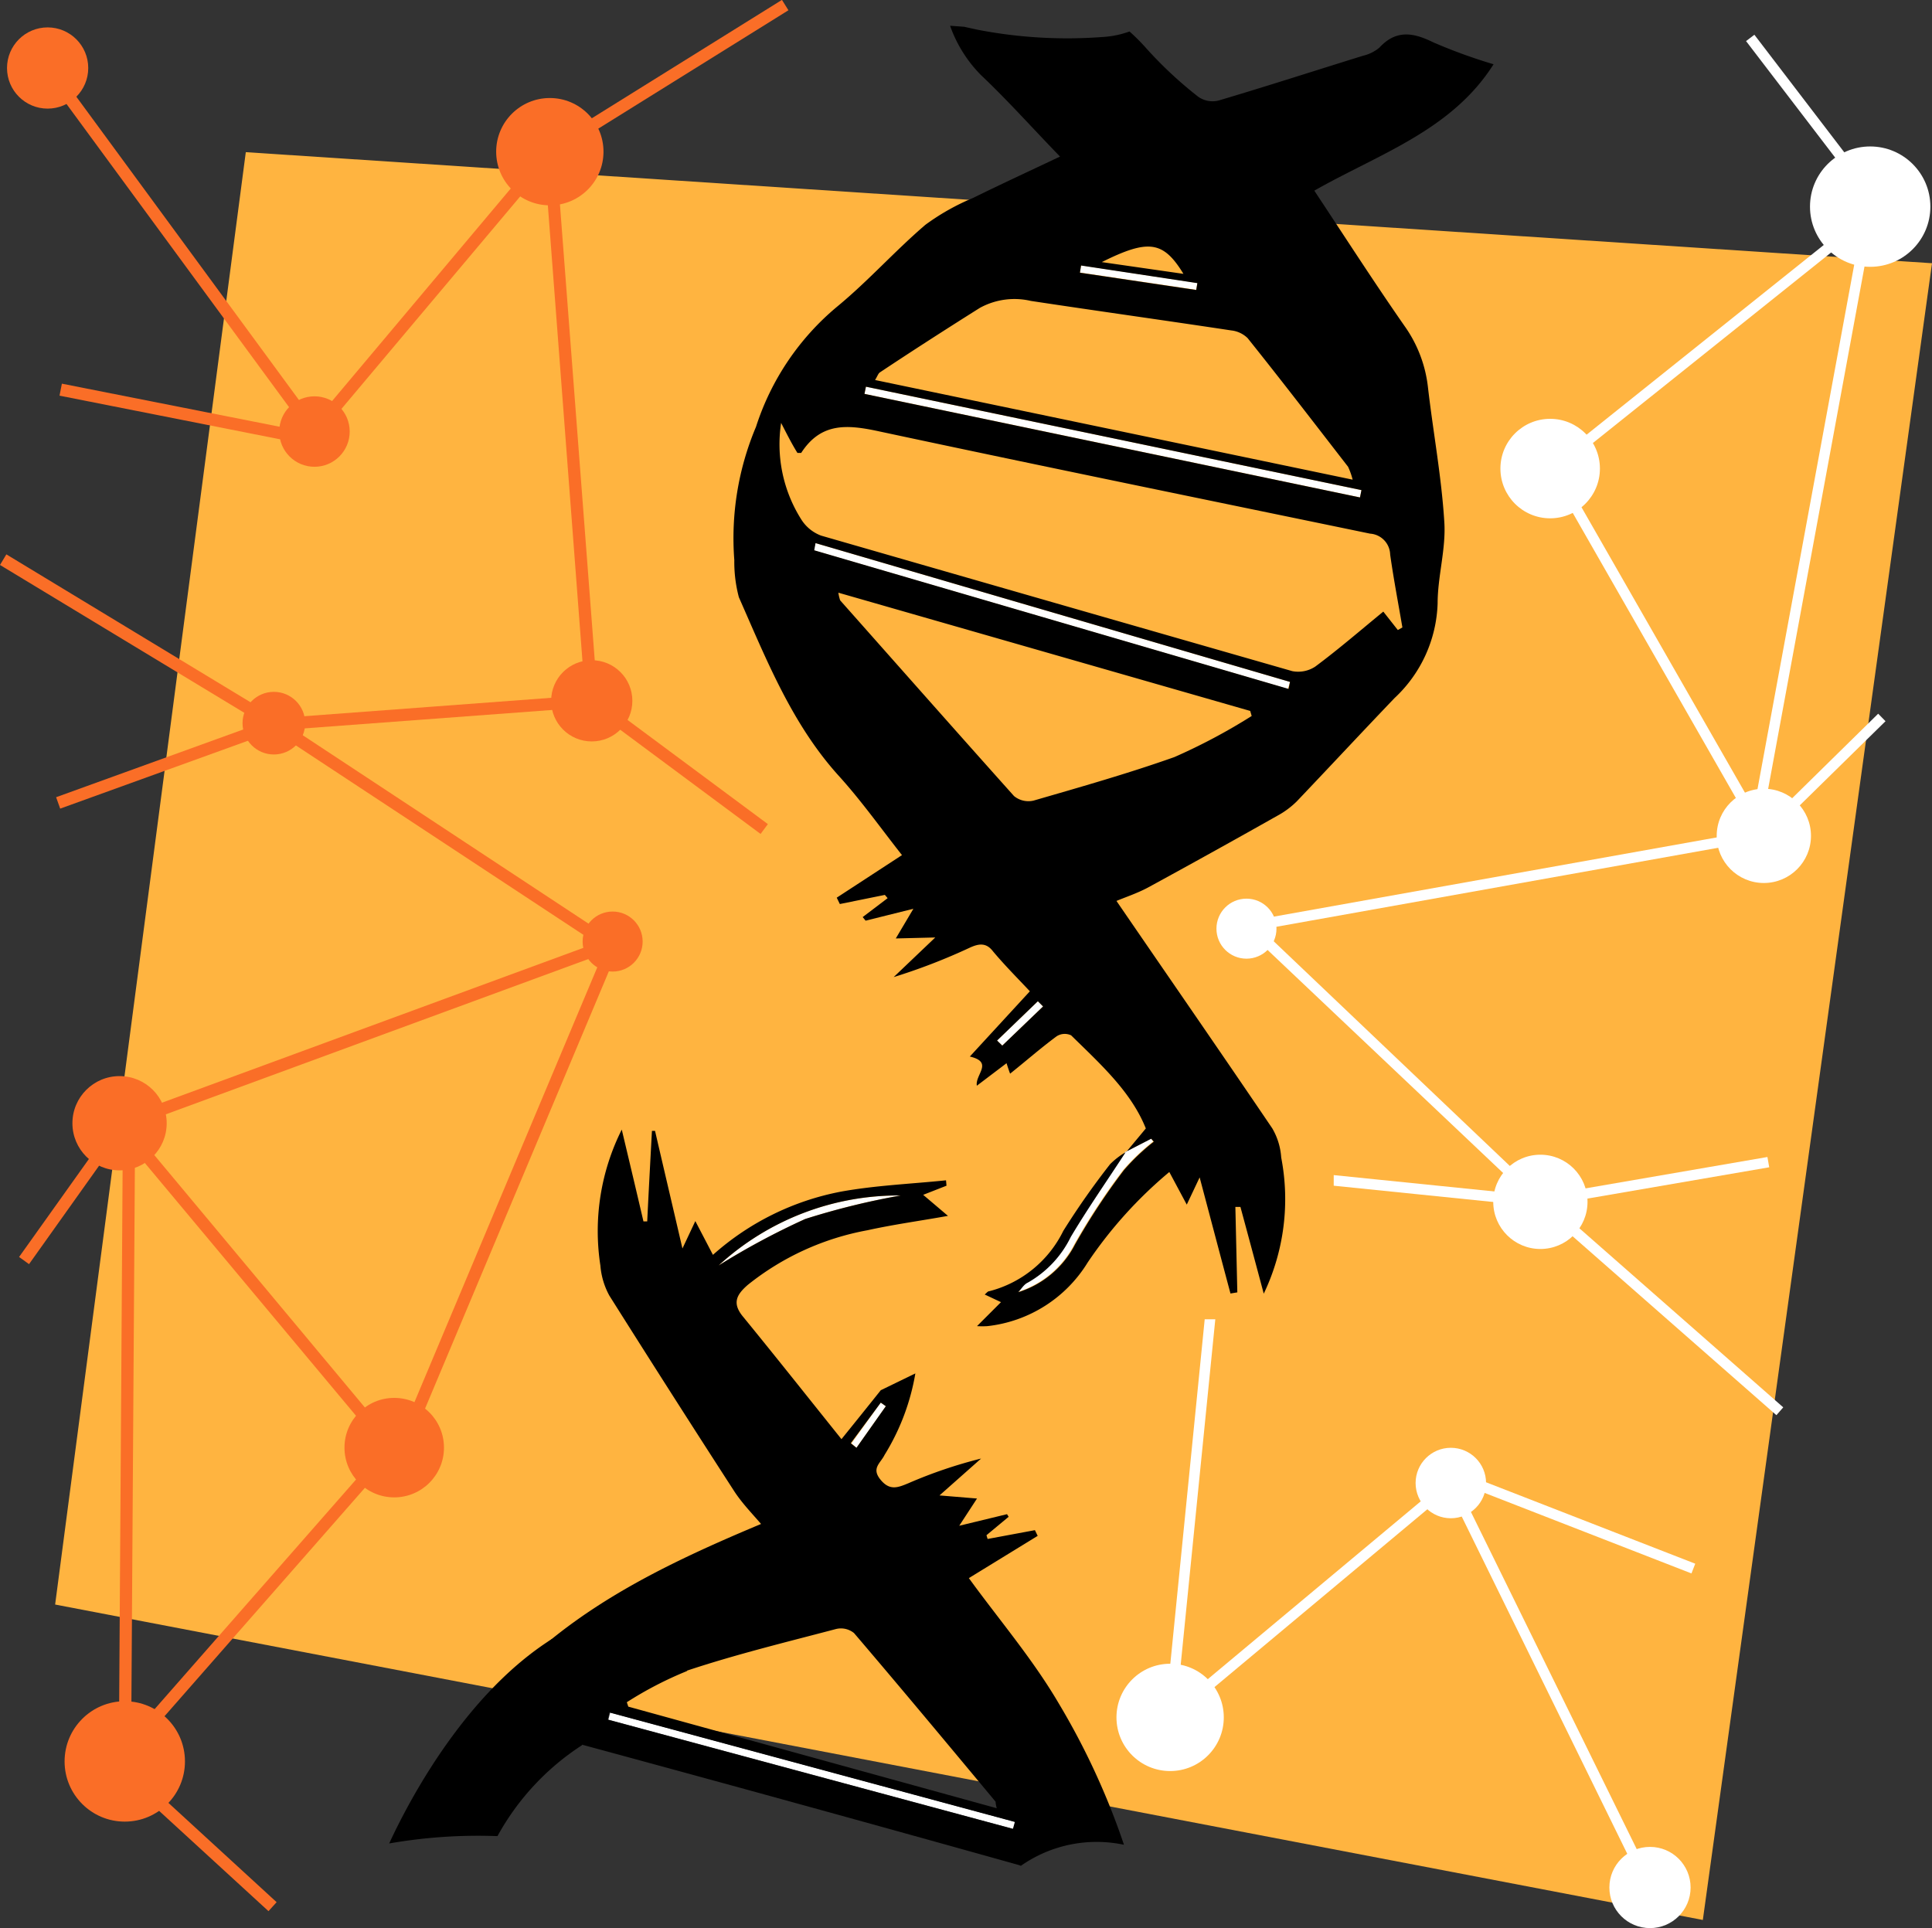 <svg xmlns="http://www.w3.org/2000/svg" viewBox="0 0 118.45 118.22"><rect x="0" y="0" width="118.45" height="118.22" fill="#333333" stroke="none"/><defs><style>.cls-1{fill:#ffb440;}.cls-2{fill:#fa6e27;}.cls-3{fill:#fff;}</style></defs><g id="Layer_2" data-name="Layer 2"><g id="textes"><polygon class="cls-1" points="15.07 9.33 118.45 16.14 104.4 117.72 3.38 98.38 15.07 9.33"/><circle class="cls-2" cx="19.28" cy="26.46" r="2.16"/><circle class="cls-2" cx="33.71" cy="9.3" r="3.29"/><circle class="cls-2" cx="36.28" cy="42.97" r="2.49"/><circle class="cls-2" cx="16.79" cy="44.34" r="1.92"/><circle class="cls-2" cx="7.33" cy="68.87" r="2.89"/><circle class="cls-2" cx="2.92" cy="4.17" r="2.49"/><circle class="cls-2" cx="24.17" cy="88.76" r="3.05"/><circle class="cls-2" cx="37.56" cy="57.73" r="1.84"/><circle class="cls-2" cx="7.65" cy="108" r="3.69"/><polygon class="cls-2" points="24.52 90.03 7.43 69.57 1.78 77.51 1.17 77.07 7.39 68.34 24.3 88.61 37.09 58.19 15.75 44.13 35.87 42.63 33.41 10.24 19.26 27.06 2.62 4.39 3.22 3.94 19.3 25.85 34.01 8.35 36.68 43.32 18 44.71 38.02 57.91 24.52 90.03"/><polygon class="cls-2" points="3.69 49.58 3.44 48.88 16.01 44.33 0 34.64 0.39 33.99 17.74 44.5 3.69 49.58"/><rect class="cls-2" x="41.19" y="40.31" width="0.75" height="13.18" transform="translate(-20.87 52.32) rotate(-53.41)"/><rect class="cls-2" x="32.43" y="4.43" width="17" height="0.75" transform="translate(3.64 22.36) rotate(-31.91)"/><rect class="cls-2" x="11.04" y="17.57" width="0.75" height="15.69" transform="translate(-15.73 31.68) rotate(-78.81)"/><polygon class="cls-2" points="16.46 117.18 6.57 108.11 23.64 88.65 24.2 89.14 7.61 108.05 16.96 116.63 16.46 117.18"/><rect class="cls-2" x="-10.9" y="88.21" width="37.37" height="0.75" transform="translate(-80.85 95.79) rotate(-89.63)"/><rect class="cls-2" x="6.43" y="63.09" width="31.75" height="0.75" transform="translate(-20.53 11.59) rotate(-20.18)"/><circle class="cls-3" cx="88.95" cy="90.93" r="2.16"/><circle class="cls-3" cx="71.74" cy="105.3" r="3.29"/><circle class="cls-3" cx="108.14" cy="51.25" r="2.89"/><circle class="cls-3" cx="101.16" cy="115.73" r="2.49"/><circle class="cls-3" cx="95.04" cy="28.73" r="3.05"/><circle class="cls-3" cx="76.42" cy="56.94" r="1.84"/><circle class="cls-3" cx="114.66" cy="12.67" r="3.69"/><path class="cls-3" d="M81.77,72.05c0,.09,0,.18,0,.26s0,.26,0,.39l13.52,1.38L76.89,56.57l.44-.68a7.16,7.16,0,0,1-1,.35l-.28.43L93.56,73.25Z"/><path class="cls-3" d="M89.06,90.42,72.14,104.55l2.37-23.66c-.22,0-.43,0-.65,0l-2.51,25.15,17.5-14.62,12,24.45.58-.29Z"/><path class="cls-3" d="M115.15,43.76l-7,6.88L94.91,27.52l-.84,1.31c.13.2.25.4.36.61l.45-.69L108,51.68l7.6-7.46Z"/><polygon class="cls-3" points="108.36 70.94 108.47 71.57 95.18 73.86 109.33 86.29 108.91 86.77 93.75 73.46 108.36 70.94"/><rect class="cls-3" x="96.19" y="85.48" width="0.64" height="15.69" transform="translate(-25.47 149.41) rotate(-68.73)"/><polygon class="cls-3" points="107.56 2.13 115.68 12.75 95.5 28.89 95.1 28.39 114.79 12.64 107.05 2.52 107.56 2.13"/><rect class="cls-3" x="92.46" y="31.45" width="37.37" height="0.64" transform="translate(59.74 135.3) rotate(-79.55)"/><rect class="cls-3" x="76.57" y="53.64" width="31.75" height="0.64" transform="translate(-8.06 17.12) rotate(-10.14)"/><circle class="cls-3" cx="94.44" cy="73.69" r="2.89"/><path class="cls-3" d="M83.38,30.5,53,24.15l.09-.44,30.38,6.34Z"/><path class="cls-3" d="M50,33.3l29.09,8.51-.13.43-29.08-8.5Z"/><path class="cls-3" d="M69,70.62l1.57-.81.13.18a13.15,13.15,0,0,0-1.83,1.74,40,40,0,0,0-3,4.56,5.89,5.89,0,0,1-3.48,2.93c.19-.2.34-.47.57-.58a6.48,6.48,0,0,0,2.65-2.81c1.07-1.79,2.26-3.5,3.4-5.25Z"/><path class="cls-3" d="M66.28,16.27l7.13,1.08-.07.42-7.13-1.06Z"/><path class="cls-3" d="M61.13,63.8l2.5-2.41.32.32-2.5,2.4Z"/><path class="cls-3" d="M37.41,105l24.85,6.71-.12.43-24.84-6.7Z"/><path class="cls-3" d="M44.06,77.59A16.28,16.28,0,0,1,55.22,73.3a45.42,45.42,0,0,0-5.85,1.44A45.29,45.29,0,0,0,44.06,77.59Z"/><path class="cls-3" d="M52.2,88.5,54,86l.31.22-1.8,2.55Z"/><path d="M91.57,3.94a32.72,32.72,0,0,1-3.71-1.35c-1.24-.61-2.28-.77-3.3.34a2.47,2.47,0,0,1-1,.49c-3,.93-5.9,1.87-8.87,2.75a1.53,1.53,0,0,1-1.23-.24,24.83,24.83,0,0,1-3.21-3,12.31,12.31,0,0,0-1-1,5.84,5.84,0,0,1-1.67.34,28.87,28.87,0,0,1-7.66-.45l-.82-.18-.85-.06A8.14,8.14,0,0,0,60.14,4.6c1.66,1.57,3.18,3.28,4.85,5-1.86.88-3.61,1.69-5.34,2.54a14,14,0,0,0-2.91,1.64c-1.86,1.59-3.5,3.44-5.39,5a15.93,15.93,0,0,0-5,7.39,17.55,17.55,0,0,0-1.33,8.17,8.43,8.43,0,0,0,.28,2.28c1.71,3.87,3.27,7.82,6.17,11,1.38,1.53,2.59,3.24,3.83,4.81l-4,2.61.19.39,2.76-.56.17.2-1.53,1.16.18.22L56,55.72l-1.08,1.82,2.42-.06-2.55,2.43a36.9,36.9,0,0,0,4.68-1.81c.55-.25,1-.31,1.41.23.72.86,1.52,1.66,2.26,2.45l-3.68,4c1.48.35.31,1.11.43,1.79l1.82-1.38c.1.31.17.52.22.64,1-.8,1.89-1.58,2.85-2.29a.92.92,0,0,1,.89-.06c1.79,1.76,3.68,3.45,4.58,5.71l-1.19,1.43a4.66,4.66,0,0,0-1,.76,47.73,47.73,0,0,0-2.87,4.09,7,7,0,0,1-4.54,3.7c-.1,0-.18.13-.28.2l1,.47-1.47,1.47a5,5,0,0,0,.64,0,8.28,8.28,0,0,0,6.15-3.91,26.55,26.55,0,0,1,5-5.54l1.07,2,.79-1.67c.68,2.56,1.28,4.84,1.89,7.12l.42-.07L75.74,74l.31,0c.46,1.7.92,3.41,1.43,5.32a13.43,13.43,0,0,0,1.07-8.35A4.05,4.05,0,0,0,78,69.18c-3.15-4.65-6.35-9.27-9.55-13.94.52-.22,1.25-.46,1.91-.81q4-2.18,7.93-4.4a5.25,5.25,0,0,0,1.21-.89c2-2.1,4-4.25,6-6.34A8.29,8.29,0,0,0,88.14,37c0-1.67.52-3.34.41-5-.17-2.75-.68-5.48-1-8.23A8,8,0,0,0,86.12,20c-1.88-2.7-3.66-5.47-5.54-8.31C84.55,9.43,89,8,91.57,3.94ZM70.74,70a13.15,13.15,0,0,0-1.83,1.74,40,40,0,0,0-3,4.56,5.89,5.89,0,0,1-3.48,2.93c.19-.2.34-.47.57-.58a6.48,6.48,0,0,0,2.65-2.81c1.06-1.78,2.25-3.48,3.38-5.22l1.55-.8Zm1.81-53.21-5-.72C70.42,14.64,71.32,14.78,72.55,16.78Zm-6.27-.51,7.13,1.08-.07.42-7.13-1.06ZM61.45,64.11l-.32-.31,2.5-2.41.32.32ZM72,46.42c-2.82,1-5.74,1.83-8.64,2.67a1.39,1.39,0,0,1-1.19-.28c-3.58-4-7.11-8-10.66-12a2.53,2.53,0,0,1-.11-.47l25.25,7.25.09.31A36.07,36.07,0,0,1,72,46.42Zm7-4.18-29.08-8.5L50,33.3l29.09,8.51ZM85.23,34c.21,1.49.5,3,.75,4.47l-.28.16-.89-1.13c-1.45,1.19-2.77,2.33-4.17,3.37a1.9,1.9,0,0,1-1.41.28Q64.77,37,50.34,32.84a2.45,2.45,0,0,1-1.22-1,8.63,8.63,0,0,1-1.23-5.91c.39.76.67,1.31,1,1.84.11,0,.21,0,.23,0,1.23-1.9,2.86-1.74,4.83-1.31C63.91,28.59,74,30.65,84,32.72A1.32,1.32,0,0,1,85.23,34ZM83.38,30.5,53,24.15l.09-.44,30.38,6.34Zm-.73-1.88a4.42,4.42,0,0,1,.28.79L53.65,23.3c.15-.24.19-.4.3-.47,2-1.33,4.07-2.66,6.12-3.95a4.41,4.41,0,0,1,3.13-.43c4.09.62,8.19,1.19,12.29,1.81a1.7,1.7,0,0,1,1,.47C78.58,23.34,80.62,26,82.65,28.62Z"/><path d="M62.59,114.4a8.09,8.09,0,0,1,6.32-1.29,44.64,44.64,0,0,0-4-8.67c-1.6-2.73-3.69-5.17-5.51-7.68l4.22-2.59-.17-.35-2.9.54-.07-.23L61.84,93l-.1-.16-2.93.71,1.09-1.67-2.3-.19,2.55-2.26a28.4,28.4,0,0,0-4.45,1.51c-.65.27-1.15.48-1.72-.22s0-1,.25-1.51a13.89,13.89,0,0,0,1.89-5L54,85.24c-.59.74-1.4,1.75-2.41,3-2.14-2.67-4.08-5.12-6.06-7.54-.67-.83-.34-1.35.33-1.93a16.46,16.46,0,0,1,7.33-3.34c1.58-.35,3.2-.57,4.93-.88l-1.52-1.29,1.43-.56L58,72.37c-2.14.22-4.31.31-6.42.69a16.41,16.41,0,0,0-7.87,3.88l-1.08-2.07-.79,1.68c-.61-2.63-1.15-4.92-1.68-7.21l-.19,0c-.1,1.85-.2,3.7-.29,5.55h-.23c-.42-1.81-.85-3.61-1.33-5.63a13.88,13.88,0,0,0-1.31,8.34,4.59,4.59,0,0,0,.55,1.84q3.78,6,7.66,12c.47.72,1.08,1.35,1.64,2-7.16,3-13.9,6.33-18.36,13.11.44.32.85.6,1.25.9.8.59,1.62,1.67,2.4,1.64s1.52-1.19,2.35-1.75a1.94,1.94,0,0,1,1.41-.36q13.39,3.63,26.78,7.38ZM44.06,77.59A16.28,16.28,0,0,1,55.22,73.3a45.42,45.42,0,0,0-5.85,1.44A45.29,45.29,0,0,0,44.06,77.59ZM54,86l.31.22-1.8,2.55-.35-.28Zm-11.9,16.44c3-1,6.09-1.75,9.16-2.56a1.27,1.27,0,0,1,1.1.25c2.92,3.42,5.8,6.88,8.68,10.34,0,0,0,.14.07.4l-22.59-6.23-.09-.27A22.62,22.62,0,0,1,42.14,102.45Zm-4.84,3,.11-.44,24.85,6.71-.12.43Z"/><path d="M30.5,112.58A15.53,15.53,0,0,1,35.69,107l-1.83-6.52c-5.19,3.27-8.63,9.59-10,12.55A31.58,31.58,0,0,1,30.5,112.58Z"/></g></g></svg>